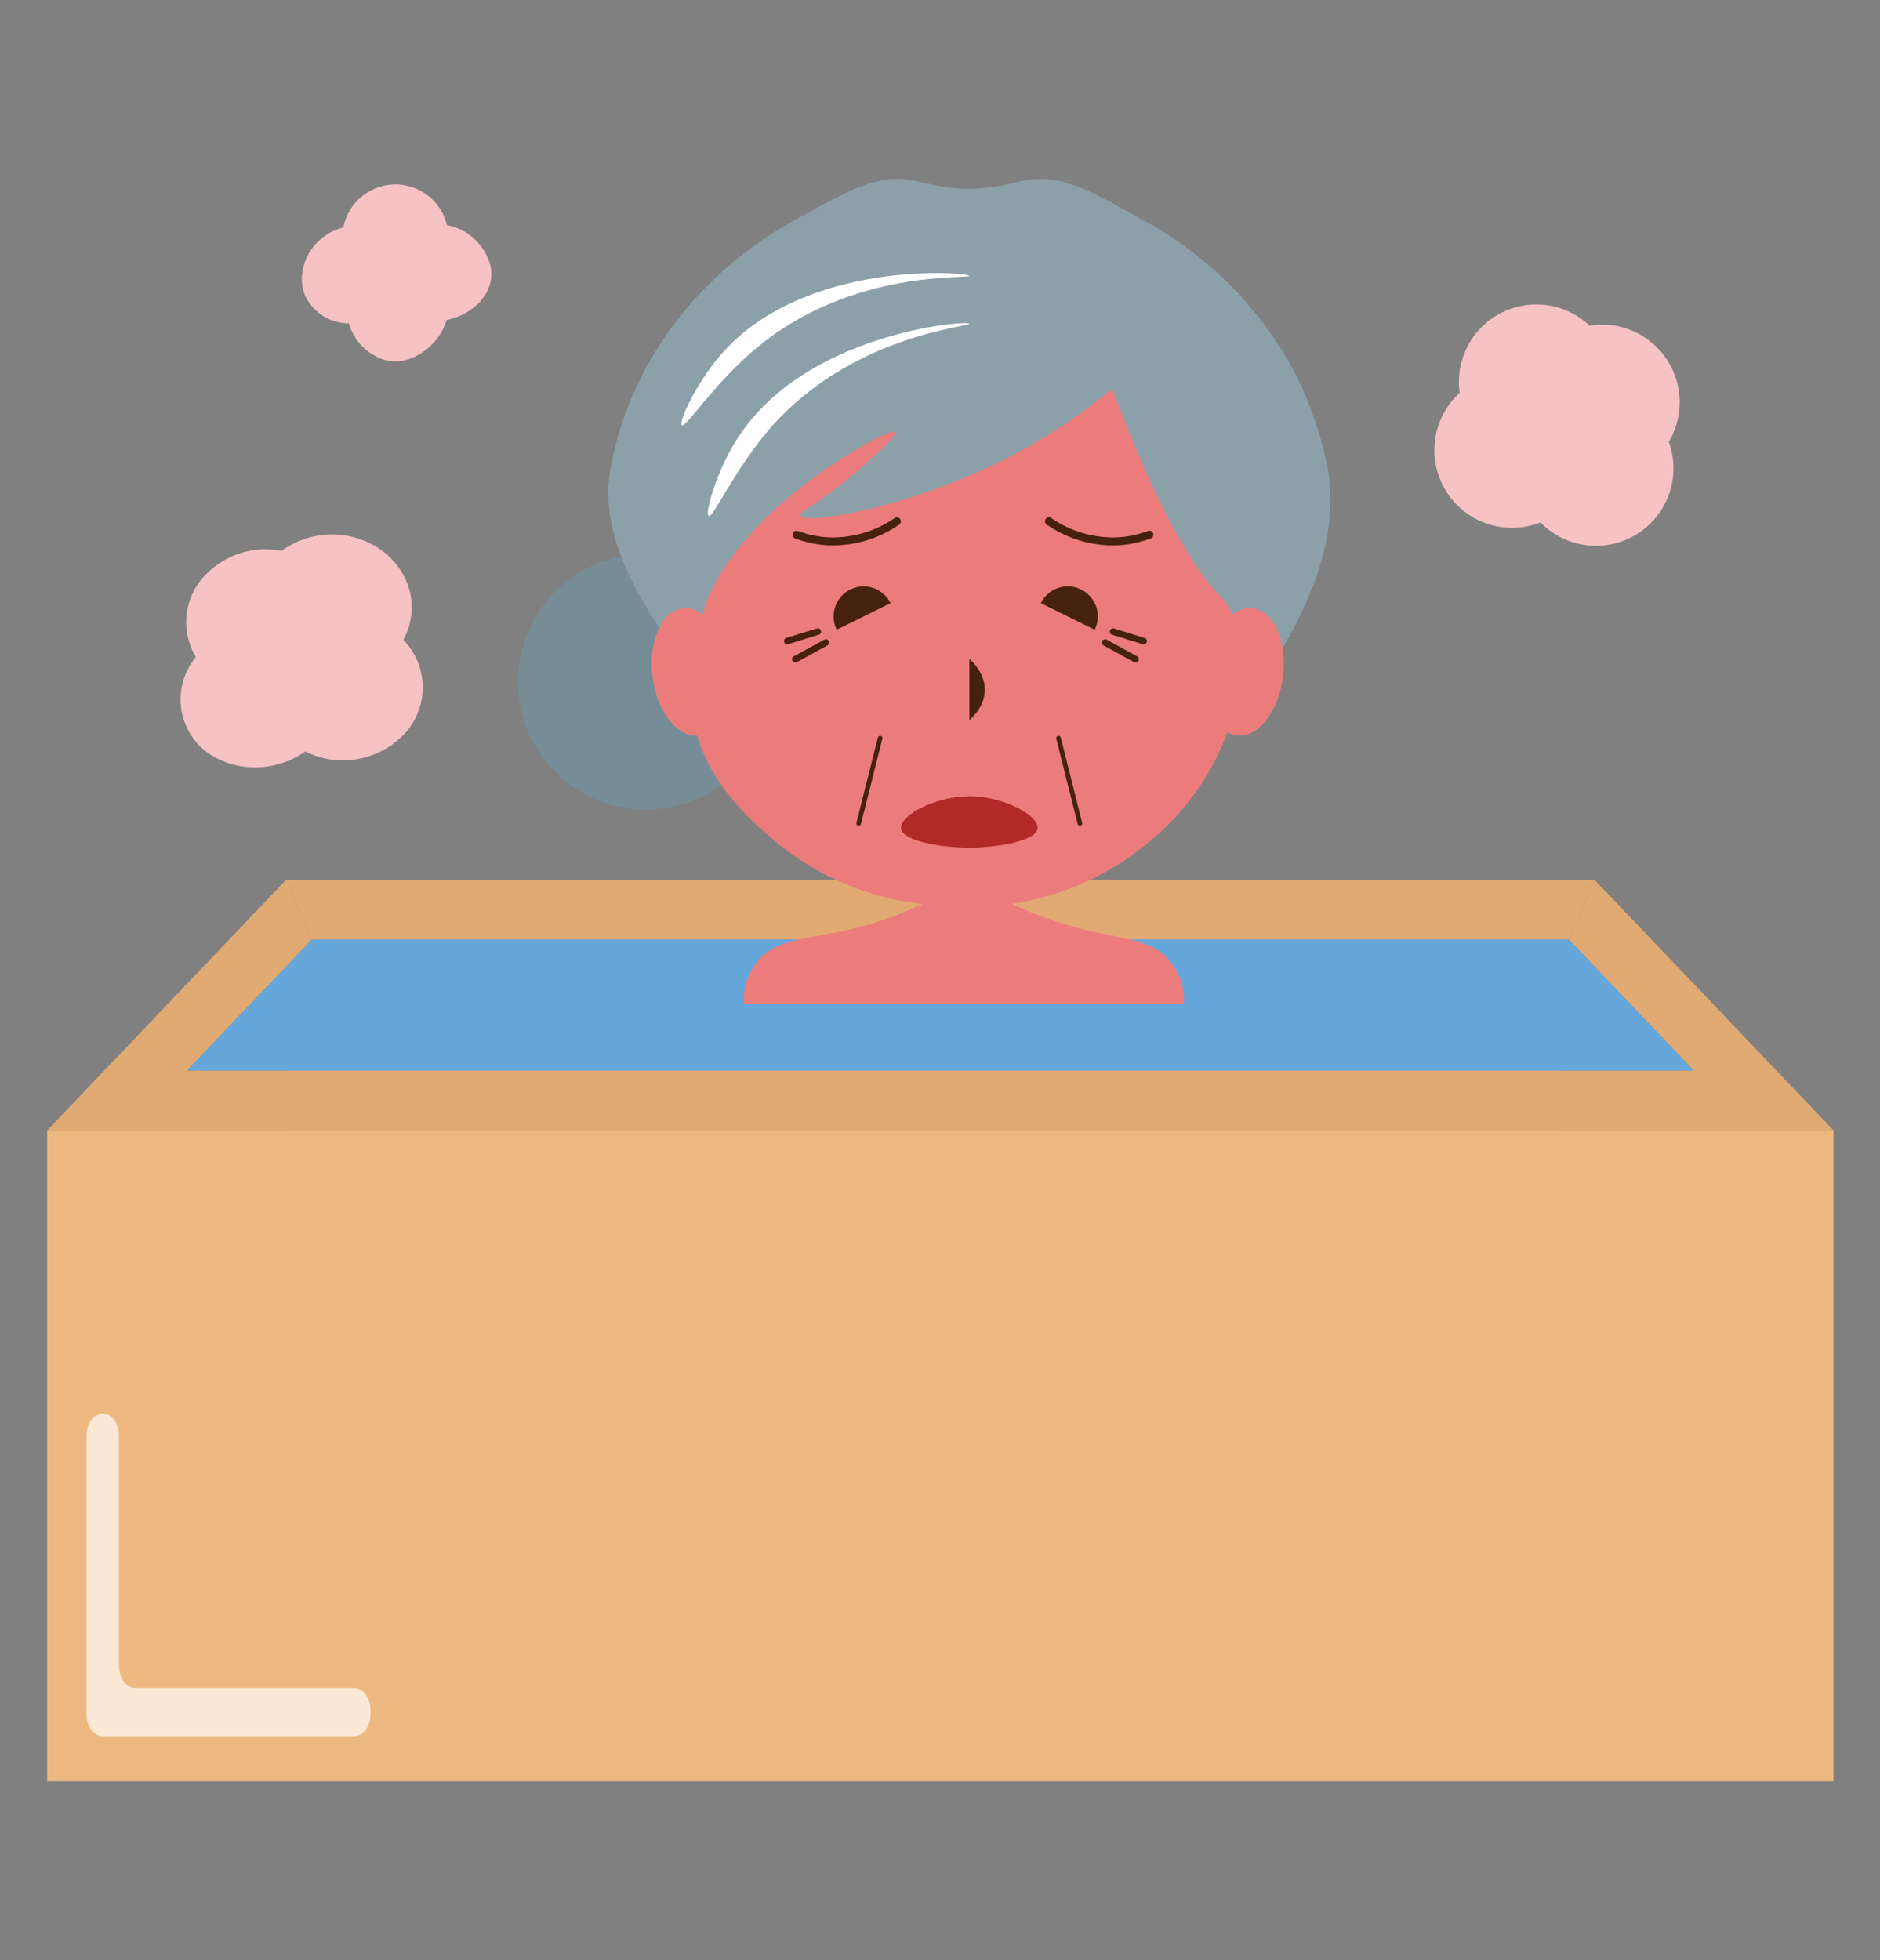 <svg xmlns="http://www.w3.org/2000/svg" width="384" height="400.32" viewBox="0 0 384 400.32"><rect x="0" y="0" width="384" height="400.32" fill="#808080" stroke="none"/><defs><style>.a,.i,.k,.l{fill:none;}.b{fill:#e2aa73;}.c{fill:#65a7db;}.d{fill:#768d98;}.e{fill:#8ca0aa;}.f{fill:#fff;}.g{fill:#ec7c7c;}.h{fill:#b22a28;}.i,.k,.l{stroke:#46220e;stroke-linecap:round;stroke-miterlimit:10;}.i{stroke-width:0.95px;}.j{fill:#46220e;}.k{stroke-width:1.34px;}.l{stroke-width:1.63px;}.m{fill:#edb880;}.n{fill:#fce8d5;}.o{fill:#f6c2c3;}</style></defs><title>アセット 55</title><rect class="a" width="384" height="400.32"/><polygon class="b" points="320.47 191.88 325.69 179.68 58.44 179.68 63.67 191.88 320.47 191.88"/><polygon class="c" points="320.47 191.88 63.67 191.88 38.14 218.65 346 218.65 320.47 191.88"/><circle class="d" cx="131.89" cy="139.25" r="26.08"/><path class="e" d="M259.44,67.93a77,77,0,0,0-25.56-22.77c-10.69-5.91-16.66-9.6-24.14-8.37-3,.48-5.76,1.64-11.11,1.73-6,.11-9.32-1.23-12.52-1.73-7.38-1.17-13.21,2.33-24.14,8.37a77.18,77.18,0,0,0-25.56,22.77,69.61,69.61,0,0,0-6.1,10.42A67.56,67.56,0,0,0,124.5,96.9c-1.28,9.44,2.16,20.13,12.63,34.92,19.22,27.17,35,49.4,61,50.06,33.66.84,55.23-35.16,62.8-47.79,3.87-6.47,12.74-21.65,10.45-37.19-1.34-9.12-5.81-18.55-5.81-18.55A69.2,69.2,0,0,0,259.44,67.93Z"/><path class="f" d="M144.75,105.39c-.81-.4,1.41-8.56,5.41-15.11,13.7-22.45,47.62-24.89,47.83-24.19s-23.59,2.17-40.36,21C150,95.77,145.68,105.85,144.75,105.39Z"/><path class="f" d="M139.27,86.83c-.74-.52,2.73-8.23,7.7-14.08,17-20,50.92-17.15,51-16.42s-23.64-1.54-43.15,14.48C145.91,78.14,140.12,87.44,139.27,86.83Z"/><path class="g" d="M251.79,146.32c2.39-8.34,2.93-12.56,2.1-15.87a21.65,21.65,0,0,0-5.38-9.46c-4.87-5.34-11.88-16.43-21.34-41.6a117.7,117.7,0,0,1-23.75,15.29c-19.08,9.25-39.25,12.57-39.94,10.63-.26-.73,2.41-1.72,8.38-6.44C176.8,95,183.35,89,182.81,88.24s-10.82,4.56-20,11.92c-13.82,11.11-18.19,21-19,24.38l-1.37,5.91a59.42,59.42,0,0,0-.74,16.13c1.56,13,13.64,22.77,17.39,25.83a56,56,0,0,0,29.34,12.19,72.58,72.58,0,0,1-9.5,3.75c-12.38,3.89-19.63,2.48-24.15,7.91a13.39,13.39,0,0,0-2.86,6.86v18.94a9.75,9.75,0,0,0,9.73,9.72h70.45a9.74,9.74,0,0,0,9.72-9.72V203.12a13.42,13.42,0,0,0-2.86-6.86c-4.28-5.18-11-4.16-22.74-7.91a77.24,77.24,0,0,1-9.51-3.75,56.84,56.84,0,0,0,28.2-12.83A52.28,52.28,0,0,0,251.79,146.32Z"/><path class="h" d="M211.93,169.19c-.32,2.68-8.57,3.84-13.37,3.92-5.61.08-14.21-1.2-14.52-3.92s7.35-6.81,14.69-6.57C205.35,162.83,212.24,166.63,211.93,169.19Z"/><line class="i" x1="179.77" y1="150.75" x2="175.39" y2="168.17"/><line class="i" x1="216.21" y1="150.75" x2="220.58" y2="168.17"/><path class="j" d="M198,147.08c.64-.55,3.53-3.19,3.12-7a8.76,8.76,0,0,0-3.12-5.47Z"/><line class="k" x1="168.68" y1="131.22" x2="162.44" y2="134.64"/><line class="k" x1="167.05" y1="128.99" x2="160.8" y2="130.92"/><line class="k" x1="225.72" y1="131.22" x2="231.95" y2="134.64"/><line class="k" x1="227.34" y1="128.99" x2="233.59" y2="130.92"/><path class="j" d="M212.6,123.18a6.12,6.12,0,0,1,11,5.43"/><path class="j" d="M181.9,123.18a6.12,6.12,0,0,0-11,5.43"/><path class="l" d="M214.26,106.47a23.16,23.16,0,0,0,13.67,4.1,21.85,21.85,0,0,0,6.84-1.37"/><path class="l" d="M183.19,106.47a23.13,23.13,0,0,1-13.67,4.1,21.84,21.84,0,0,1-6.83-1.37"/><ellipse class="g" cx="254.25" cy="137.21" rx="13.08" ry="7.87" transform="translate(86.5 372.44) rotate(-82.86)"/><ellipse class="g" cx="141.09" cy="137.21" rx="7.87" ry="13.08" transform="translate(-15.96 18.6) rotate(-7.14)"/><rect class="c" x="58.44" y="205.05" width="260.27" height="28.54"/><rect class="m" x="9.64" y="230.82" width="364.86" height="132.97"/><polygon class="b" points="325.69 179.68 320.47 191.88 346 218.65 38.14 218.65 63.67 191.88 58.44 179.68 9.64 230.85 374.5 230.85 325.69 179.68"/><path class="n" d="M21,288.7h0c-1.84,0-3.33,2-3.33,4.49V350.1c0,2.48,1.49,4.49,3.33,4.49H72.34c1.84,0,3.33-2,3.33-4.49v-.87c0-2.48-1.49-4.49-3.33-4.49H27.64c-1.84,0-3.33-2-3.33-4.49V293.19C24.31,290.71,22.82,288.7,21,288.7Z"/><path class="o" d="M82.73,149.74a13.92,13.92,0,0,0-.33-19.06l0-.05c4-7.36.67-16.28-7.38-19.93a17.5,17.5,0,0,0-17.5,1.8,17,17,0,0,0-16.51,6,13.8,13.8,0,0,0-1,15.68,13.58,13.58,0,0,0,.33,17.7c5.16,5.6,15,6.6,22,1.59A17.29,17.29,0,0,0,82.73,149.74Z"/><path class="o" d="M100.34,56.58c.28-3.59-2.17-6.4-2.65-6.95A10.87,10.87,0,0,0,91.3,46v0a10.83,10.83,0,0,0-21.17.45A11.35,11.35,0,0,0,62.94,52c-.36.7-2.35,4.54-.53,8.54a9.84,9.84,0,0,0,8.85,5.49,10.84,10.84,0,0,0,5.13,6.52,8.94,8.94,0,0,0,3,1.15c4,.66,7.18-1.9,7.94-2.52a12.13,12.13,0,0,0,3.89-5.83C96.37,64.29,100,60.61,100.34,56.58Z"/><path class="o" d="M295.36,100.29a15.84,15.84,0,0,0,19.25,6.41l.05,0a15.83,15.83,0,0,0,26.2-16.47,15.84,15.84,0,0,0-16.17-23.72,15.83,15.83,0,0,0-26.55,13.73A15.84,15.84,0,0,0,295.36,100.29Z"/></svg>